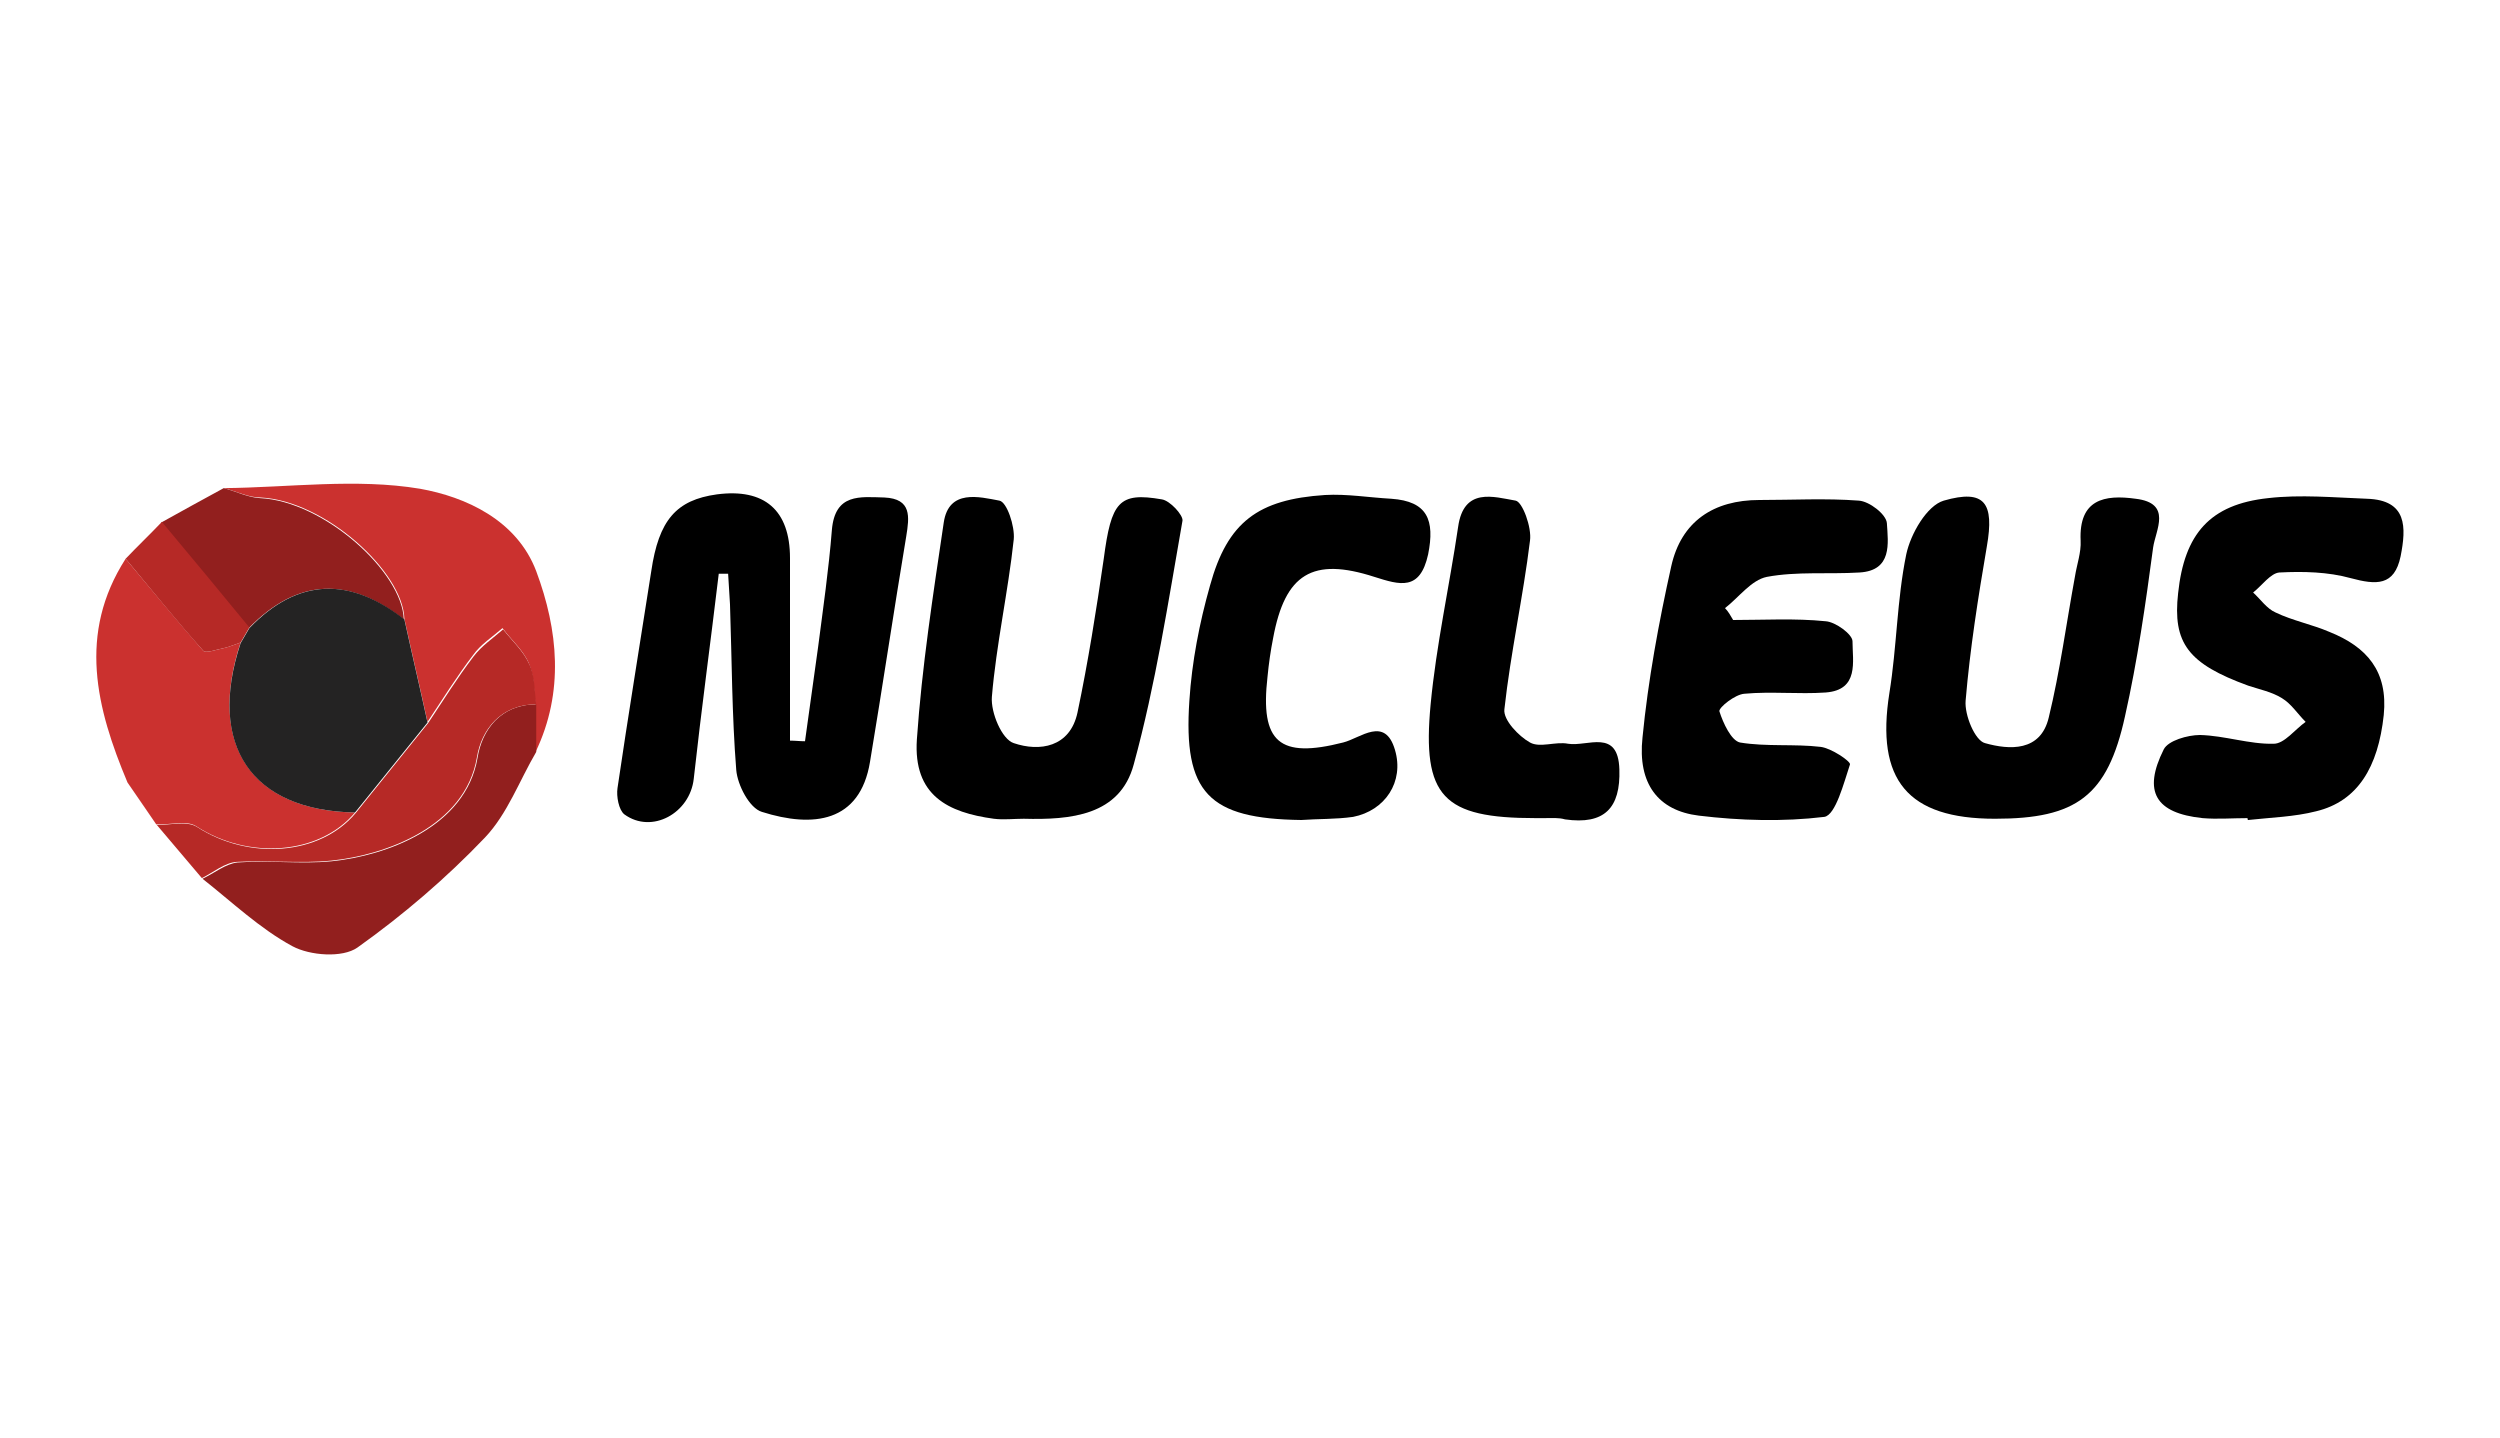 <svg:svg xmlns:svg="http://www.w3.org/2000/svg" id="Layer_1" style="enable-background:new 0 0 400 230;" version="1.1" viewBox="0 0 400 230" x="0px" xml:space="preserve" y="0px"><desc>Nucleus Gaming Bewertung &amp; Vergleich von Schwester-Casinos - Umfassender Leitfaden</desc><title>Nucleus Gaming auf https://schwesterseiten.com/nucleus-gaming/</title><svg:style type="text/css">.st0{display:none;}
	.st1{display:inline;}
	.st2{fill:#CB312F;}
	.st3{fill:#921F1E;}
	.st4{fill:#B62926;}
	.st5{fill:#242323;}</svg:style><svg:g class="st0"><svg:rect class="st1" height="252" width="424" x="-12" y="-9"/></svg:g><svg:g><svg:path d="M115,91.8c-1.3,10.9-2.8,21.9-4,32.8c-0.6,5.5-6.7,8.9-11.1,5.7c-0.9-0.7-1.3-2.9-1.1-4.2c1.7-11.6,3.6-23.1,5.4-34.7   c1.2-8.2,4-11.4,10.5-12.3c7.6-1,11.7,2.5,11.7,10.2c0,9.7,0,19.5,0,29.2c0.8,0,1.6,0.1,2.4,0.1c0.7-5,1.4-10,2.1-15.1   c0.8-6.2,1.7-12.4,2.2-18.7c0.5-5.9,4.5-5.3,8.4-5.2c4.4,0.2,4,3.1,3.5,6.2c-2,12-3.8,24.1-5.8,36.1c-1.6,9.7-9.1,10.6-17.3,8   c-2-0.6-3.9-4.3-4.1-6.7c-0.7-8.8-0.7-17.7-1-26.5c-0.1-1.6-0.2-3.3-0.3-4.9C115.9,91.8,115.5,91.8,115,91.8z"/><svg:path d="M319.2,131c-14,0-19.1-6.2-16.9-20.1c1.2-7.4,1.2-14.9,2.7-22.2c0.7-3.3,3.3-7.8,6-8.6c6.6-1.9,8.1,0.4,6.9,7.3   c-1.4,8.2-2.7,16.4-3.4,24.7c-0.2,2.3,1.5,6.4,3.1,6.8c3.9,1.1,8.9,1.4,10.2-4.1c1.8-7.4,2.8-15,4.2-22.6c0.3-1.9,1-3.8,0.9-5.7   c-0.3-6.6,3.8-7.4,8.8-6.7c5.9,0.7,3.2,5,2.8,7.8c-1.2,9-2.5,18.1-4.5,27C337.2,127.4,332.2,131,319.2,131z"/><svg:path d="M277.3,99.2c4.9,0,9.9-0.3,14.8,0.2c1.6,0.1,4.3,2.1,4.3,3.2c0,3.2,1.1,7.8-4.3,8.2c-4.3,0.3-8.7-0.2-13,0.2   c-1.5,0.1-4.1,2.2-4,2.8c0.6,1.9,1.9,4.7,3.3,5c4.2,0.7,8.7,0.2,12.9,0.7c1.7,0.2,4.8,2.3,4.7,2.8c-1,3-2.3,8.1-4.1,8.4   c-6.6,0.8-13.5,0.6-20.1-0.2c-6.5-0.8-9.8-5.1-9-12.5c0.9-9.2,2.6-18.4,4.6-27.4c1.6-7.2,6.8-10.6,14.1-10.6   c5.3,0,10.6-0.3,15.9,0.1c1.7,0.1,4.4,2.2,4.5,3.6c0.2,3.2,0.9,7.6-4.4,7.9c-4.9,0.3-10-0.2-14.8,0.7c-2.5,0.5-4.5,3.3-6.7,5   C276.5,97.8,276.9,98.5,277.3,99.2z"/><svg:path d="M163.8,131c-1.6,0-3.2,0.2-4.8,0c-7.3-1-12.9-3.7-12.3-12.7c0.8-11.6,2.6-23.2,4.3-34.7c0.8-5.4,5.7-4.1,8.9-3.5   c1.2,0.2,2.5,4.1,2.3,6.2c-0.9,8.4-2.8,16.8-3.5,25.2c-0.2,2.5,1.6,6.8,3.5,7.4c4.1,1.4,9,0.7,10.2-4.9c1.7-8.1,3-16.3,4.2-24.6   c1.2-9.1,2.4-10.7,9.3-9.5c1.3,0.2,3.4,2.5,3.3,3.4c-2.3,13.1-4.3,26.2-7.8,39C179.2,130.5,171.3,131.2,163.8,131z"/><svg:path d="M359.6,130.9c-2.4,0-4.8,0.2-7.2,0c-7.5-0.8-9.6-4.2-6.2-11c0.7-1.4,3.8-2.3,5.8-2.3c4,0.1,7.9,1.5,11.8,1.4   c1.7,0,3.4-2.3,5.1-3.5c-1.3-1.3-2.3-2.9-3.8-3.8c-1.6-1-3.6-1.4-5.4-2c-9.6-3.5-12.1-6.8-11.2-14.8c1-9.5,5.1-14.2,14.4-15.2   c5.2-0.6,10.5-0.1,15.8,0.1c6.5,0.2,6.3,4.6,5.4,9.2c-1,4.8-3.9,4.6-8,3.5c-3.6-1-7.6-1.1-11.4-0.9c-1.4,0.1-2.8,2.1-4.2,3.2   c1.2,1.1,2.2,2.6,3.6,3.2c2.7,1.3,5.8,1.9,8.6,3.1c6,2.4,9.4,6.3,8.7,13.3c-0.9,8.4-4.2,13.8-10.8,15.4c-3.5,0.9-7.3,1-10.9,1.4   C359.7,131.3,359.6,131.1,359.6,130.9z"/><svg:path d="M208.2,131.2c-14.8-0.2-18.9-4.3-17.9-19.1c0.4-6.2,1.6-12.4,3.3-18.4c2.8-10.2,7.7-13.8,18.4-14.5c3.5-0.2,7,0.4,10.6,0.6   c5.8,0.4,7,3.4,5.9,8.9c-1.3,5.9-4.5,4.9-8.6,3.6c-9.9-3.2-14.3-0.5-16.2,9.8c-0.4,2-0.7,4.1-0.9,6.2c-1.2,10.5,1.9,13.1,12.1,10.5   c2.8-0.7,6.7-4.3,8.3,1.2c1.5,5.1-1.6,9.7-6.7,10.7C213.7,131.1,210.9,131,208.2,131.2z"/><svg:path d="M247.1,130.9c-0.5,0-1,0-1.4,0c-14.8,0-18.2-3.4-16.8-18.2c0.9-9.5,3-18.9,4.4-28.4c0.9-6.4,5.7-4.8,9.2-4.2   c1.1,0.2,2.6,4.3,2.3,6.4c-1.1,9-3.1,17.9-4.1,27c-0.2,1.7,2.3,4.3,4.1,5.3c1.6,0.9,4.1-0.2,6.1,0.2c3.1,0.5,8-2.5,8.2,4.1   c0.2,6.2-2.4,8.9-8.7,8C249.4,130.8,248.3,130.9,247.1,130.9z"/><svg:path class="st2" d="M20.4,125.2c-5-11.9-8-23.8-0.3-35.8c4.1,4.9,8.2,9.9,12.4,14.7c0.4,0.5,2.2-0.2,3.3-0.4   c0.9-0.2,1.8-0.6,2.7-0.9c-5.4,16.3,1.7,26.9,18.3,27.2c-5.7,6.8-17.1,7.6-25.4,2.2c-1.5-1-4.2-0.2-6.4-0.3c0,0,0,0,0,0   C23.5,129.7,22,127.5,20.4,125.2z"/><svg:path class="st2" d="M35.8,78.1c10.5-0.1,21.2-1.6,31.4,0.1c7.3,1.3,15.5,5,18.6,13.2c3.5,9.4,4.5,19.3-0.1,28.9c0-2.5,0-5.1,0-7.6   c-0.3-2.2-0.2-4.6-1.1-6.6c-0.9-2.1-2.8-3.7-4.2-5.6c-1.6,1.4-3.5,2.6-4.7,4.3c-2.6,3.4-4.9,7.1-7.3,10.7c-1.2-5.5-2.5-11-3.7-16.5   c-0.2-7.5-12.7-18.9-23-19.4C39.7,79.6,37.8,78.6,35.8,78.1z"/><svg:path class="st3" d="M85.8,112.7c0,2.5,0,5.1,0,7.6c-2.7,4.6-4.6,9.9-8.2,13.7c-6.2,6.5-13.1,12.4-20.4,17.6   c-2.4,1.7-7.6,1.3-10.4-0.2c-5.2-2.8-9.7-7.1-14.4-10.8c1.9-0.9,3.7-2.4,5.6-2.6c5-0.4,10.1,0.3,15.1-0.2   c8.8-0.9,21.4-5.5,23.3-16.5C77.1,116.8,80.1,112.7,85.8,112.7z"/><svg:path class="st4" d="M85.8,112.7c-5.7,0-8.8,4.1-9.5,8.5c-1.9,11-14.5,15.6-23.3,16.5c-5,0.5-10.1-0.1-15.1,0.2   c-1.9,0.1-3.8,1.7-5.6,2.6c-2.4-2.8-4.8-5.7-7.2-8.5c2.2,0,4.8-0.7,6.4,0.3c8.3,5.4,19.7,4.6,25.4-2.2c3.9-4.8,7.7-9.6,11.6-14.4   c2.4-3.6,4.7-7.3,7.3-10.7c1.3-1.7,3.1-2.9,4.7-4.3c1.4,1.8,3.3,3.5,4.2,5.6C85.6,108.1,85.5,110.5,85.8,112.7z"/><svg:path class="st3" d="M35.8,78.1c1.9,0.5,3.9,1.5,5.8,1.6c10.3,0.5,22.8,11.9,23,19.4c-8.7-6.8-16.9-6.7-24.8,1.4   c-4.7-5.6-9.4-11.3-14-16.9C29.2,81.7,32.5,79.9,35.8,78.1z"/><svg:path class="st4" d="M25.9,83.5c4.7,5.6,9.4,11.3,14,16.9c-0.5,0.8-0.9,1.6-1.4,2.4c-0.9,0.3-1.8,0.7-2.7,0.9   c-1.1,0.2-2.9,0.9-3.3,0.4c-4.3-4.8-8.3-9.8-12.4-14.7C22,87.4,24,85.5,25.9,83.5z"/><svg:path class="st4" d="M20.4,125.2c1.5,2.2,3.1,4.5,4.6,6.7C23.5,129.7,22,127.5,20.4,125.2z"/><svg:path class="st5" d="M38.5,102.9c0.5-0.8,0.9-1.6,1.4-2.4c7.8-8.1,16.1-8.2,24.8-1.4c1.2,5.5,2.5,11,3.7,16.5   c-3.9,4.8-7.7,9.6-11.6,14.4C40.2,129.7,33.1,119.2,38.5,102.9z"/></svg:g></svg:svg>